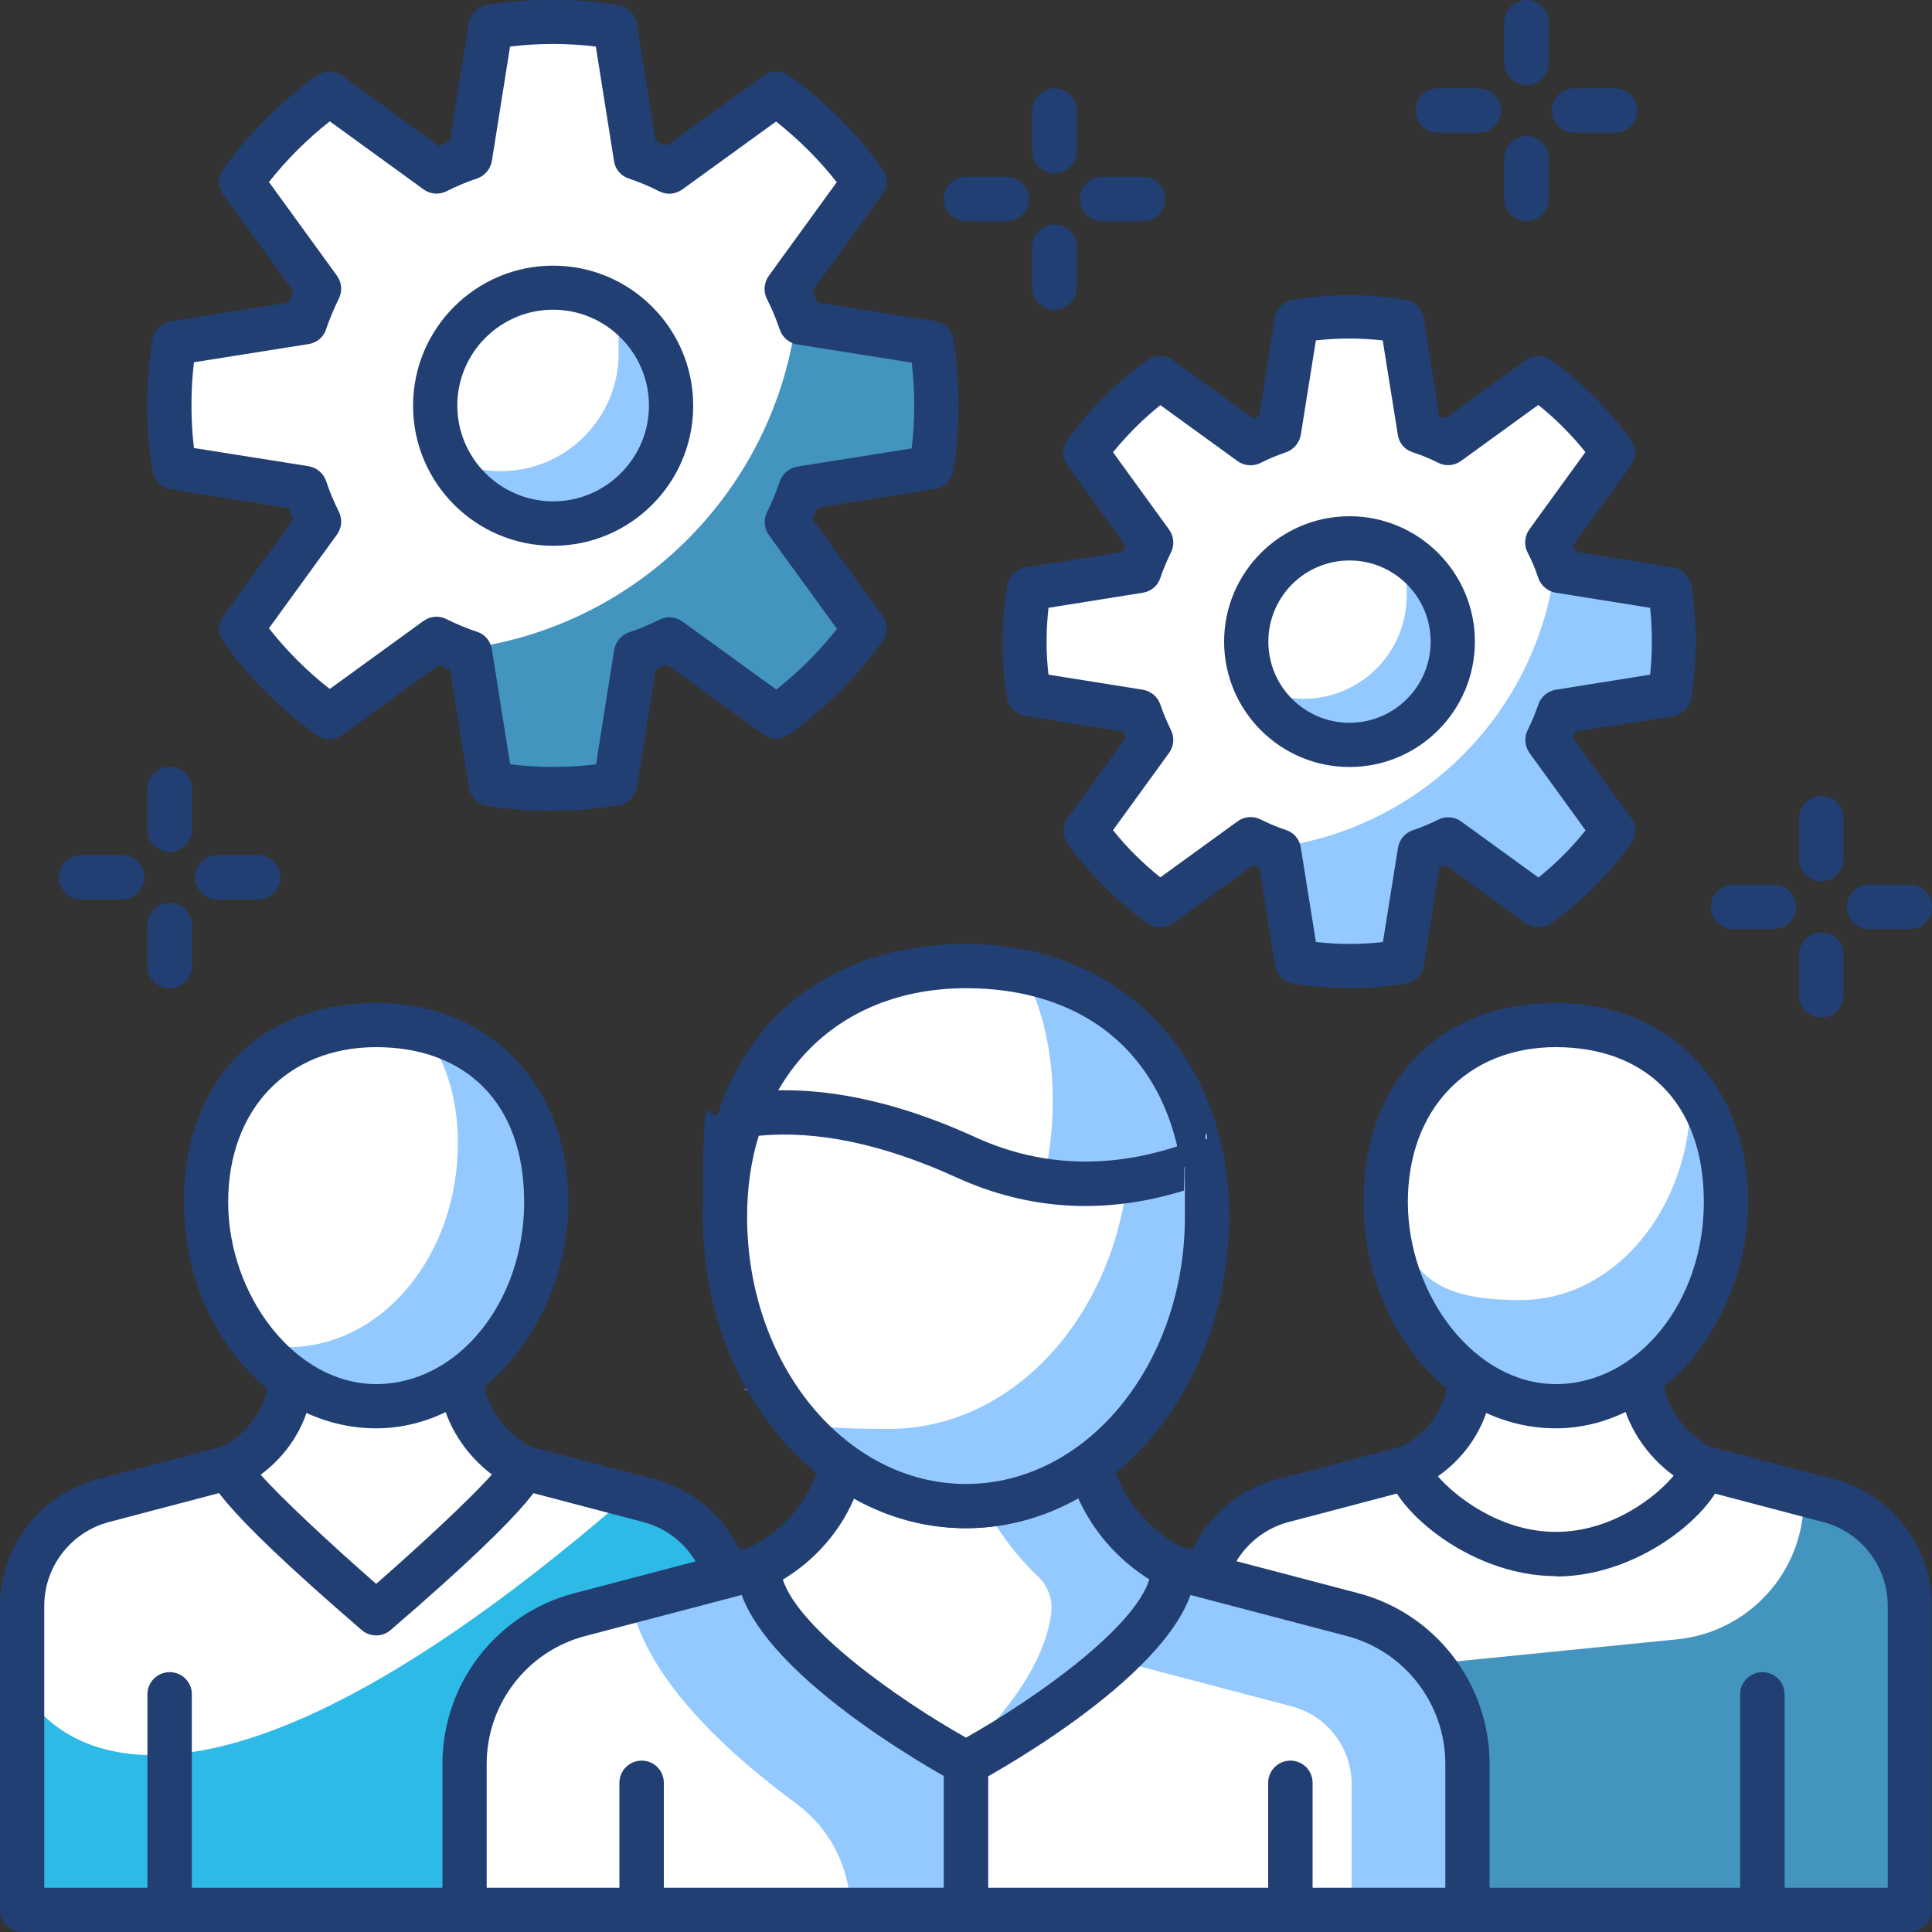 <?xml version="1.0" encoding="UTF-8"?>
<svg xmlns="http://www.w3.org/2000/svg" id="Layer_1" version="1.1" viewBox="0 0 1000 1000">
  <rect x="0" y="0" width="1000" height="1000" fill="#333333" stroke="none"/>
  <defs>
    <style>
      .st0 {
        fill: #223f73;
      }

      .st1 {
        fill: #94c9ff;
      }

      .st2 {
        fill: #2ebae7;
      }

      .st3 {
        fill: #fff;
      }

      .st4 {
        fill: #4395c0;
      }
    </style>
  </defs>
  <path class="st3" d="M335.8,776.7l-65.3-17.1H118.8l-65.3,17.1c-24.8,6.5-42.1,28.9-42.1,54.5v157.3h366.4v-157.3c0-25.6-17.3-48-42.1-54.5Z"></path>
  <path class="st2" d="M335.8,776.7l-13.2-3.5c0,1,1,2.3.3,3C65.4,998.8,11.5,873.1,11.5,873.1v115.4h366.4v-157.3c0-25.6-17.3-48-42.1-54.5h0Z"></path>
  <path class="st0" d="M377.9,1000H11.5c-6.3,0-11.5-5.1-11.5-11.5v-157.3c0-30.8,20.8-57.8,50.6-65.6l65.3-17.1c1-.2,1.9-.4,2.9-.4h151.7c1,0,2,.1,2.9.4l65.3,17.1c29.8,7.8,50.6,34.8,50.6,65.6v157.3c0,6.3-5.1,11.5-11.5,11.5h0ZM22.9,977.1h343.5v-145.9c0-20.4-13.8-38.3-33.5-43.4l-63.9-16.8H120.3l-63.9,16.8c-19.7,5.2-33.5,23.1-33.5,43.4,0,0,0,145.9,0,145.9Z"></path>
  <path class="st3" d="M270.5,759.6c-16-8.2-28-23.1-31.3-41.1-.5-2.6-.9-19.3-1.2-21.8h-86.8c-.3,3-.8,20.1-1.4,23.2-3.4,17.6-15.2,32-31,39.7.2,10.2,75.8,75.3,75.8,75.3,0,0,75.7-65.1,75.9-75.3h0Z"></path>
  <path class="st0" d="M275.7,749.4c-13.2-6.8-22.7-19.1-25.2-32.7-.3-1.8-.4-7.2-.6-11.9-.2-4.3-.4-8.2-.5-9.4-.7-5.8-5.6-10.1-11.4-10.1h-86.8c-5.8,0-10.7,4.4-11.4,10.2-.1,1.3-.3,5.1-.5,9.4-.2,5.1-.4,11-.7,12.9-2.6,13.6-11.7,25.2-24.8,31.6-4,2-6.5,6.1-6.4,10.5.1,5,.3,15.3,79.8,83.8,2.1,1.8,4.8,2.8,7.5,2.8s5.3-.9,7.5-2.8c79.6-68.5,79.8-78.8,79.9-83.8,0-4.4-2.3-8.4-6.2-10.4h0ZM194.7,819.8c-24-21-49.1-44.4-59.8-56.5,13.7-10.1,23-24.5,26.2-41.1.4-2.2.7-6.2,1-13.9h65c.3,7.6.5,10.6.8,12.4,3.1,16.8,12.8,32,26.7,42.5-10.7,12.1-35.9,35.6-60,56.7h0Z"></path>
  <path class="st3" d="M282.7,622.2c0-58.4-39.4-91.6-88.1-91.6s-88.1,33.2-88.1,91.6,39.4,105.7,88.1,105.7,88.1-47.3,88.1-105.7Z"></path>
  <path class="st1" d="M219.5,533.7c10.9,14.9,17.5,34.3,17.5,57.9,0,58.4-39.4,105.7-88.1,105.7s-12-.7-17.8-2.2c16,20.1,38.6,32.7,63.6,32.7,48.6,0,88.1-47.3,88.1-105.7s-26.7-79-63.3-88.5h0Z"></path>
  <path class="st0" d="M194.7,739.3c-54.9,0-99.5-52.6-99.5-117.1s40.9-103.1,99.5-103.1,99.5,42.4,99.5,103.1-44.6,117.1-99.5,117.1ZM194.7,542c-45.8,0-76.6,32.2-76.6,80.2s34.4,94.2,76.6,94.2,76.6-42.3,76.6-94.2-30.8-80.2-76.6-80.2Z"></path>
  <path class="st3" d="M946.5,776.7l-65.3-17.1h-151.7l-65.3,17.1c-24.8,6.5-42.1,28.9-42.1,54.5v157.3h366.4v-157.3c0-25.6-17.3-48-42-54.5h0Z"></path>
  <path class="st4" d="M946.5,776.7l-13.2-3.5c0,1,.3,2,.3,3,0,37.3-28.3,68.5-65.4,72.3l-246.1,24.6v115.4h366.4v-157.3c0-25.6-17.3-48-42-54.5h0Z"></path>
  <path class="st0" d="M988.5,1000h-366.4c-6.3,0-11.5-5.1-11.5-11.5v-157.3c0-30.8,20.8-57.8,50.6-65.6l65.3-17.1c1-.2,1.9-.4,2.9-.4h151.7c1,0,2,.1,2.9.4l65.3,17.1h0c29.8,7.8,50.6,34.8,50.6,65.6v157.3c0,6.3-5.1,11.5-11.5,11.5ZM633.6,977.1h343.5v-145.9c0-20.4-13.8-38.3-33.5-43.4l-63.9-16.8h-148.8l-63.9,16.8c-19.7,5.2-33.5,23.1-33.5,43.4v145.9h0Z"></path>
  <path class="st3" d="M881.2,759.6c-16-8.2-28-23.1-31.3-41.1-.5-2.6-.9-19.3-1.2-21.8h-86.8c-.3,3-.8,20.1-1.4,23.2-3.4,17.6-15.2,32-31,39.7.2,10.2,33.4,44.8,75.9,44.8s75.7-34.6,75.9-44.8h0Z"></path>
  <path class="st0" d="M805.3,815.8c-46.2,0-86.9-37.5-87.3-56-.1-4.5,2.4-8.6,6.4-10.5,13.1-6.4,22.2-18,24.8-31.6.3-1.9.5-7.9.7-13,.2-4.2.4-7.9.5-9.2.7-5.8,5.5-10.2,11.4-10.2h86.8c0,0,0,0,0,0,5.8,0,10.7,4.4,11.4,10.2.1,1.1.3,4.9.5,9.1.2,4.8.4,10.3.6,12.2,2.5,13.6,12,25.9,25.3,32.7,3.9,2,6.3,6,6.2,10.4-.3,18.5-40.9,56.1-87.3,56.1h0ZM744.2,764.1c8.4,9.8,31.7,28.8,61.1,28.8s52.3-18.6,61-29.1c-14.4-10.5-24.5-26-27.7-43.2-.3-1.8-.5-4.9-.8-12.5h-65c-.3,7.7-.6,11.7-1,13.9-3.3,17.1-13.1,32-27.5,42.1h0Z"></path>
  <path class="st3" d="M893.4,622.2c0-58.4-39.4-91.6-88.1-91.6s-88.1,33.2-88.1,91.6,39.4,105.7,88.1,105.7,88.1-47.3,88.1-105.7Z"></path>
  <path class="st1" d="M874.7,563.1c0,1.4.4,2.6.4,4.1,0,58.4-39.4,105.7-88.1,105.7s-53.2-15.9-69.3-40.7c4.2,53.6,41.8,95.6,87.7,95.6s88.1-47.3,88.1-105.7-7.1-44-18.7-59h0Z"></path>
  <path class="st0" d="M805.3,739.3c-54.9,0-99.5-52.6-99.5-117.1s40.9-103.1,99.5-103.1,99.5,42.4,99.5,103.1-44.7,117.1-99.5,117.1ZM805.3,542c-45.8,0-76.6,32.2-76.6,80.2s34.4,94.2,76.6,94.2,76.6-42.3,76.6-94.2-30.8-80.2-76.6-80.2Z"></path>
  <path class="st3" d="M700,835.8l-92.5-24.3h-107.5v177.1h259.5v-75.5c0-36.3-24.5-68-59.6-77.2h0Z"></path>
  <path class="st1" d="M700,835.8l-92.5-24.3h-107.5v39.9h47.6l120.9,31.8c18.4,4.8,31.1,21.4,31.1,40.4v65h59.9v-75.5c0-36.3-24.5-68-59.6-77.2h0Z"></path>
  <path class="st0" d="M759.5,1000h-259.5c-6.3,0-11.5-5.1-11.5-11.5v-177.1c0-6.3,5.1-11.5,11.5-11.5h107.5c1,0,2,.1,2.9.4l92.5,24.3c40.1,10.5,68.1,46.9,68.1,88.3v75.5c0,6.3-5.1,11.5-11.5,11.5h0ZM511.5,977.1h236.6v-64.1c0-31.1-21-58.3-51-66.2l-91.1-23.9h-94.6v154.2h0Z"></path>
  <path class="st3" d="M392.6,811.5l-92.5,24.3c-35.1,9.2-59.6,40.9-59.6,77.2v75.5h259.5v-177.1h-107.4Z"></path>
  <path class="st1" d="M392.6,811.5l-66.1,17.3c8,41.7,54.6,82,85.6,104.7,17.5,12.9,28,33.2,28,55h59.9v-177.1h-107.4,0Z"></path>
  <path class="st0" d="M500,1000H240.5c-6.3,0-11.5-5.1-11.5-11.5v-75.5c0-41.5,28-77.8,68.1-88.3l92.5-24.3c1-.2,1.9-.4,2.9-.4h107.4c6.3,0,11.5,5.1,11.5,11.5v177.1c0,6.3-5.1,11.5-11.5,11.5h0ZM251.9,977.1h236.6v-154.2h-94.5l-91.1,23.9c-30,7.9-51,35.1-51,66.2v64.1h0Z"></path>
  <path class="st3" d="M500,912.6s106.8-57.6,107.5-101.1c-22.6-11.6-39.6-32.7-44.4-58.2-.7-3.7-1.3-27.4-1.7-30.9h-123c-.5,4.2-1.1,28.4-2,32.8-4.8,24.9-21.6,45.3-43.9,56.3,1,43.3,107.5,101.1,107.5,101.1h0Z"></path>
  <path class="st1" d="M563.1,753.3c-.7-3.7-1.3-27.4-1.7-30.9h-69.8c.3,3.7,7.8,26.2,8.3,29.9,3,21.8,21.4,48.7,36.9,63.2,5.4,5,8.3,12.2,7.3,19.5-4.3,34.5-38.5,66.8-48.2,75.3,2.4,1.4,3.9,2.2,3.9,2.2,0,0,106.8-57.6,107.5-101.1-22.6-11.6-39.6-32.7-44.4-58.2Z"></path>
  <path class="st0" d="M500,924c-1.9,0-3.8-.5-5.5-1.4-11.5-6.2-112.4-62.4-113.4-110.9,0-4.5,2.4-8.6,6.4-10.5,19.9-9.8,33.7-27.4,37.7-48.2.4-2.2.9-13.2,1.1-19.1.3-5.9.5-11,.7-12.8.7-5.8,5.6-10.1,11.4-10.1h123c0,0,0,0,0,0,5.8,0,10.7,4.4,11.4,10.1.2,1.6.4,6.9.7,12.8.3,7,.5,15,.9,17.5,3.9,20.9,18.3,39.7,38.3,50,3.9,2,6.3,6,6.2,10.4-.8,48.7-102,104.7-113.5,111-1.7.9-3.6,1.4-5.4,1.4h0ZM405.2,817.6c8.3,25.5,59,61.6,94.8,81.8,36-20.3,86.9-56.4,94.9-81.9-22.5-14.1-38.4-36.8-43.1-62.1-.5-2.7-.8-8.7-1.3-20.7,0-.3,0-.6,0-.9h-101.3c0,.4,0,.8,0,1.1-.6,13.4-.9,19.5-1.5,22.5-4.9,25.1-20.2,46.7-42.5,60.2h0Z"></path>
  <path class="st3" d="M624.8,629.8c0-82.7-55.9-129.8-124.8-129.8s-124.8,47.1-124.8,129.8,55.9,149.7,124.8,149.7,124.8-67,124.8-149.7h0Z"></path>
  <path class="st1" d="M529.9,503.3c9.6,18.5,15,40.8,15,66.6,0,82.7-55.9,149.7-124.8,149.7s-14.3-.9-21.2-2.3c22.7,37.6,59.4,62.2,101.1,62.2,68.9,0,124.8-67,124.8-149.7s-40.4-114.7-94.9-126.5h0Z"></path>
  <path class="st0" d="M500,791c-75.1,0-136.2-72.3-136.2-161.2s56-141.2,136.2-141.2,136.2,58.1,136.2,141.2-61.1,161.2-136.2,161.2ZM500,511.5c-67.8,0-113.3,47.5-113.3,118.3s50.8,138.3,113.3,138.3,113.3-62,113.3-138.3-45.5-118.3-113.3-118.3h0Z"></path>
  <path class="st3" d="M500,599c-49.6-22.6-87.7-26-115.9-21.6-5.7,15.4-8.9,32.9-8.9,52.4,0,82.7,55.9,149.7,124.8,149.7s124.8-67,124.8-149.7-.9-19.8-2.5-28.9c-33.3,12.8-76.4,19.1-122.3-1.8h0Z"></path>
  <path class="st1" d="M622.3,600.9c-11.8,4.5-24.9,8.2-38.8,10.2-8.6,72.6-60.5,128.5-123.4,128.5s-40.7-6.3-58-17.2c22.9,34.8,58.2,57.2,98,57.2,68.9,0,124.8-67,124.8-149.7s-.9-19.8-2.5-28.9h0Z"></path>
  <path class="st0" d="M500,791c-75.1,0-136.2-72.3-136.2-161.2s3.2-39,9.6-56.3c1.4-3.9,4.9-6.7,9-7.4,36.2-5.6,77.5,2,122.4,22.5h0c35.6,16.3,73.8,16.8,113.4,1.6,3.2-1.2,6.8-1,9.7.7,3,1.7,5,4.6,5.6,8,1.8,9.9,2.7,20.3,2.7,30.9,0,88.9-61.1,161.2-136.2,161.2h0ZM392.7,587.9c-4,13-6,27-6,41.9,0,76.3,50.8,138.3,113.3,138.3s113.3-62,113.3-138.3-.2-9.1-.6-13.5c-40.7,12.5-80.2,10.2-117.5-6.8h0c-37.9-17.3-72.4-24.6-102.6-21.6h0Z"></path>
  <path class="st3" d="M318.5,405.7c-10.5,1.7-21.2,2.7-32.2,2.7s-21.7-1-32.2-2.7l-10.7-67.5c-6-2-11.8-4.5-17.4-7.3l-55.3,40.2c-17.6-12.6-33-28-45.6-45.5l40.2-55.4c-2.8-5.6-5.2-11.4-7.2-17.4l-67.6-10.8c-1.7-10.5-2.7-21.3-2.7-32.2h0c0-11,.9-21.7,2.7-32.2l67.6-10.8c2-6,4.5-11.8,7.2-17.4l-40.2-55.4c12.6-17.5,28-32.9,45.6-45.5l55.3,40.2c5.6-2.8,11.4-5.3,17.4-7.2l10.7-67.5c10.5-1.8,21.3-2.7,32.2-2.7s21.7.9,32.2,2.7l10.7,67.5c6,2,11.8,4.4,17.3,7.2l55.4-40.2c17.5,12.6,32.9,28,45.6,45.5l-40.2,55.4c2.9,5.6,5.3,11.4,7.3,17.4l67.6,10.8c1.7,10.5,2.6,21.2,2.6,32.2h0c0,10.9-.9,21.7-2.6,32.2l-67.6,10.8c-2,6-4.4,11.8-7.3,17.4l40.2,55.4c-12.6,17.5-28,32.9-45.6,45.5l-55.4-40.2c-5.6,2.8-11.3,5.2-17.3,7.3l-10.7,67.5h0Z"></path>
  <path class="st4" d="M318.5,405.7c-10.5,1.7-21.2,2.7-32.2,2.7s-21.7-1-32.2-2.7l-10.7-67.5c-1.7-.6-3.3-1.4-5-2.1,91.3-10.5,163.7-82.9,174.1-174.3.7,1.7,1.6,3.4,2.1,5.1l67.6,10.8c1.7,10.5,2.6,21.2,2.6,32.2h0c0,10.9-.9,21.7-2.6,32.2l-67.6,10.8c-2,6-4.4,11.8-7.3,17.4l40.2,55.4c-12.6,17.5-28,32.9-45.6,45.5l-55.4-40.2c-5.6,2.8-11.3,5.2-17.3,7.3l-10.7,67.5h0Z"></path>
  <path class="st0" d="M286.3,419.9c-11.1,0-22.6-1-34.1-2.8-4.9-.8-8.7-4.6-9.5-9.5l-9.7-60.9c-1.9-.8-3.9-1.6-5.9-2.5l-49.9,36.2c-4,2.9-9.4,2.9-13.4,0-18.6-13.3-34.8-29.5-48.2-48.2-2.9-4-2.9-9.4,0-13.4l36.2-49.9c-.9-2-1.7-3.9-2.4-5.9l-60.9-9.7c-4.9-.8-8.7-4.6-9.5-9.4-1.9-11.3-2.8-22.7-2.8-34.1s.9-22.8,2.8-34.1c.8-4.9,4.6-8.7,9.5-9.4l60.9-9.7c.8-1.9,1.6-3.9,2.4-5.9l-36.2-49.9c-2.9-4-2.9-9.4,0-13.4,13.4-18.6,29.7-34.8,48.2-48.1,4-2.9,9.4-2.9,13.4,0l49.8,36.2c2-.9,3.9-1.7,5.9-2.5l9.7-60.8c.8-4.9,4.6-8.7,9.4-9.5,22.5-3.8,45.7-3.8,68.2,0,4.8.8,8.6,4.6,9.4,9.5l9.7,60.8c2,.8,3.9,1.6,5.9,2.4l49.9-36.2c4-2.9,9.4-2.9,13.4,0,18.5,13.3,34.8,29.5,48.2,48.1,2.9,4,2.9,9.4,0,13.4l-36.2,49.9c.9,1.9,1.7,3.9,2.5,5.9l60.9,9.7c4.9.8,8.7,4.6,9.5,9.4,1.8,11,2.7,22.5,2.7,34s-.9,23-2.7,34.1c-.8,4.9-4.6,8.7-9.5,9.4l-60.9,9.7c-.8,2-1.6,3.9-2.5,5.9l36.2,49.9c2.9,4,2.9,9.4,0,13.4-13.4,18.6-29.6,34.8-48.2,48.1-4,2.9-9.4,2.8-13.4,0l-49.9-36.2c-2,.9-3.9,1.7-5.8,2.5l-9.7,60.9c-.8,4.9-4.6,8.7-9.5,9.5-11.5,1.9-23,2.8-34.1,2.8h0ZM318.5,405.7h.1-.1ZM264.1,395.6c15,1.8,29.4,1.8,44.4,0l9.4-59.2c.7-4.2,3.6-7.7,7.7-9.1,5.2-1.7,10.3-3.9,15.8-6.6,3.8-1.9,8.4-1.5,11.8,1l48.6,35.2c11.7-9.2,22.2-19.7,31.4-31.4l-35.2-48.5c-2.5-3.5-2.9-8.1-1-11.9,2.6-5.2,4.8-10.5,6.6-15.9,1.4-4,4.8-7,9.1-7.7l59.2-9.4c.9-7.3,1.3-14.7,1.3-22.2s-.4-14.9-1.3-22.2l-59.2-9.4c-4.2-.7-7.7-3.6-9.1-7.7-1.9-5.6-4.1-10.9-6.6-15.8-2-3.8-1.6-8.5.9-12l35.2-48.5c-9.2-11.7-19.8-22.2-31.4-31.4l-48.6,35.2c-3.5,2.5-8.1,2.9-11.9.9-5.1-2.6-10.4-4.8-15.7-6.6-4.1-1.3-7.1-4.8-7.7-9.1l-9.4-59.2c-14.7-1.8-29.7-1.8-44.4,0l-9.4,59.2c-.7,4.2-3.7,7.7-7.7,9.1-5.3,1.7-10.6,4-15.8,6.6-3.8,1.9-8.4,1.6-11.9-1l-48.5-35.2c-11.7,9.2-22.2,19.7-31.5,31.4l35.2,48.5c2.5,3.4,2.9,8,1,11.8-2.7,5.6-4.9,10.8-6.6,15.9-1.3,4.1-4.8,7-9.1,7.7l-59.3,9.4c-.9,7.4-1.3,14.8-1.3,22.2s.4,14.8,1.3,22.2l59.3,9.4c4.2.7,7.7,3.6,9.1,7.7,1.7,5.1,3.9,10.5,6.6,15.9,1.9,3.8,1.5,8.4-1,11.8l-35.2,48.5c9.2,11.7,19.8,22.3,31.5,31.4l48.5-35.2c3.4-2.5,8-2.9,11.8-1,5.6,2.8,10.8,4.9,15.9,6.6,4.1,1.3,7,4.8,7.7,9.1l9.4,59.2Z"></path>
  <path class="st3" d="M286.3,271c33.7,0,61.1-27.3,61.1-61.1s-27.3-61.1-61.1-61.1-61.1,27.3-61.1,61.1,27.3,61.1,61.1,61.1Z"></path>
  <path class="st1" d="M231.9,237.2c8.2,4.1,17.4,6.7,27.2,6.7,33.7,0,61.1-27.3,61.1-61.1s-2.5-19-6.7-27.2c20,10,33.8,30.5,33.8,54.4s-27.3,61.1-61.1,61.1-44.3-13.8-54.4-33.8h0Z"></path>
  <path class="st0" d="M286.3,282.5c-40,0-72.5-32.5-72.5-72.5s32.5-72.5,72.5-72.5,72.5,32.5,72.5,72.5-32.5,72.5-72.5,72.5ZM286.3,160.3c-27.4,0-49.6,22.3-49.6,49.6s22.3,49.6,49.6,49.6,49.6-22.3,49.6-49.6-22.3-49.6-49.6-49.6Z"></path>
  <path class="st3" d="M725.8,497.8c-8.9,1.4-18,2.3-27.3,2.3s-18.4-.8-27.3-2.3l-9.1-57.1c-5.1-1.7-10-3.8-14.7-6.1l-46.8,34c-14.9-10.6-27.9-23.7-38.6-38.5l34-46.8c-2.4-4.7-4.5-9.7-6.1-14.7l-57.2-9.1c-1.5-8.9-2.3-18-2.3-27.2h0c0-9.3.8-18.4,2.3-27.2l57.2-9.1c1.7-5.1,3.8-10,6.1-14.7l-34-46.9c10.6-14.8,23.7-27.9,38.6-38.5l46.8,34c4.7-2.4,9.6-4.5,14.7-6.1l9.1-57.1c8.9-1.5,18-2.3,27.3-2.3s18.4.8,27.3,2.3l9.1,57.1c5.1,1.7,10,3.7,14.7,6.1l46.9-34c14.9,10.7,27.9,23.7,38.6,38.5l-34,46.9c2.4,4.7,4.4,9.6,6.1,14.7l57.2,9.1c1.5,8.9,2.2,17.9,2.2,27.2h0c0,9.3-.7,18.4-2.2,27.3l-57.2,9.1c-1.7,5-3.8,10-6.1,14.7l34,46.8c-10.7,14.8-23.7,27.9-38.6,38.5l-46.9-34c-4.7,2.3-9.6,4.5-14.7,6.1l-9.1,57.1Z"></path>
  <path class="st1" d="M725.8,497.8c-8.9,1.4-18,2.3-27.3,2.3s-18.4-.8-27.3-2.3l-9.1-57.1c-1.5-.5-2.8-1.2-4.3-1.8,77.3-8.9,138.5-70.2,147.3-147.4.6,1.5,1.3,2.8,1.8,4.3l57.2,9.1c1.5,8.9,2.2,17.9,2.2,27.2h0c0,9.3-.7,18.4-2.2,27.3l-57.2,9.1c-1.7,5-3.8,10-6.1,14.7l34,46.8c-10.7,14.8-23.7,27.9-38.6,38.5l-46.9-34c-4.7,2.3-9.6,4.5-14.7,6.1l-9.1,57.1Z"></path>
  <path class="st0" d="M698.5,511.5c-9.5,0-19.3-.8-29.1-2.4-4.9-.8-8.7-4.6-9.5-9.5l-8-50.5c-1.1-.4-2.1-.9-3.2-1.3l-41.4,30c-4,2.9-9.4,2.9-13.4,0-15.9-11.4-29.8-25.2-41.2-41.1-2.9-4-2.9-9.4,0-13.4l30-41.4c-.5-1.1-.9-2.1-1.3-3.2l-50.6-8c-4.9-.8-8.7-4.6-9.5-9.4-1.6-9.6-2.4-19.4-2.4-29.1s.8-19.5,2.4-29.1c.8-4.9,4.6-8.6,9.5-9.4l50.5-8.1c.4-1,.9-2.1,1.3-3.2l-30-41.4c-2.9-4-2.9-9.4,0-13.4,11.5-15.9,25.3-29.8,41.2-41.1,4-2.9,9.4-2.9,13.4,0l41.4,30c1.1-.5,2.1-.9,3.2-1.3l8-50.5c.8-4.9,4.6-8.7,9.4-9.5,19.3-3.2,39-3.2,58.3,0,4.9.8,8.7,4.6,9.4,9.5l8,50.5c1.1.4,2.1.9,3.2,1.3l41.4-30c4-2.9,9.4-2.9,13.4,0,15.9,11.4,29.7,25.2,41.2,41.1,2.9,4,2.9,9.4,0,13.4l-30,41.4c.4,1.1.9,2.1,1.3,3.2l50.5,8.1c4.9.8,8.7,4.6,9.5,9.4,1.6,9.4,2.3,19.2,2.3,29.1s-.8,19.7-2.3,29.1c-.8,4.9-4.6,8.7-9.5,9.4l-50.5,8c-.4,1.1-.9,2.1-1.3,3.2l30.1,41.4c2.9,4,2.9,9.4,0,13.4-11.4,15.9-25.3,29.7-41.2,41.1-4,2.9-9.4,2.8-13.4,0l-41.4-30c-1.1.5-2.1.9-3.2,1.3l-8,50.5c-.8,4.9-4.6,8.7-9.5,9.5-9.8,1.6-19.6,2.4-29.1,2.4h0ZM725.8,497.8h.1-.1ZM681.2,487.6c11.7,1.3,22.9,1.3,34.6,0l7.8-48.8c.7-4.2,3.6-7.7,7.7-9.1,4.3-1.4,8.6-3.2,13.2-5.5,3.8-1.9,8.4-1.5,11.8,1l40,29c9-7.2,17.2-15.4,24.4-24.4l-29-40c-2.5-3.5-2.9-8.1-1-11.9,2.1-4.2,4-8.7,5.5-13.2,1.4-4,4.8-7,9.1-7.7l48.8-7.8c.6-5.7.9-11.5.9-17.3s-.3-11.6-.9-17.3l-48.8-7.8c-4.2-.7-7.7-3.6-9.1-7.7-1.6-4.8-3.4-9.1-5.5-13.1-2-3.8-1.6-8.5.9-12l29-40c-7.2-9-15.4-17.2-24.4-24.4l-40,29c-3.5,2.5-8.1,2.9-11.9.9-4.3-2.2-8.7-4-13.1-5.4-4.1-1.3-7.1-4.8-7.7-9.1l-7.8-48.8c-11.5-1.3-23-1.3-34.6,0l-7.8,48.8c-.7,4.2-3.7,7.7-7.7,9.1-4.4,1.5-8.8,3.3-13.1,5.5-3.8,1.9-8.4,1.6-11.9-.9l-40-29c-9,7.2-17.2,15.4-24.5,24.4l29,40c2.5,3.4,2.9,8,1,11.8-2.3,4.7-4.1,9-5.5,13.2-1.3,4.1-4.8,7-9.1,7.7l-48.8,7.8c-.6,5.7-1,11.5-1,17.3s.3,11.5,1,17.3l48.8,7.8c4.2.7,7.7,3.6,9.1,7.7,1.4,4.2,3.3,8.7,5.5,13.2,1.9,3.8,1.5,8.4-1,11.8l-29,40c7.2,9,15.4,17.2,24.5,24.4l40-29c3.4-2.5,8-2.9,11.8-1,4.6,2.3,8.9,4.1,13.2,5.5,4.1,1.3,7,4.8,7.7,9.1l7.8,48.8h0Z"></path>
  <circle class="st3" cx="698.5" cy="332.1" r="53.4"></circle>
  <path class="st1" d="M650.9,355.9c7.2,3.6,15.2,5.8,23.8,5.8,29.5,0,53.4-23.9,53.4-53.4s-2.2-16.6-5.8-23.8c17.5,8.8,29.6,26.7,29.6,47.6s-23.9,53.4-53.4,53.4-38.8-12.1-47.6-29.6h0Z"></path>
  <path class="st0" d="M698.5,397c-35.8,0-64.9-29.1-64.9-64.9s29.1-64.9,64.9-64.9,64.9,29.1,64.9,64.9-29.1,64.9-64.9,64.9ZM698.5,290.1c-23.2,0-42,18.8-42,42s18.8,42,42,42,42-18.8,42-42-18.8-42-42-42Z"></path>
  <path class="st0" d="M63.1,465.6h-21.1c-6.3,0-11.5-5.1-11.5-11.5s5.1-11.5,11.5-11.5h21.1c6.3,0,11.5,5.1,11.5,11.5s-5.1,11.5-11.5,11.5Z"></path>
  <path class="st0" d="M133.6,465.6h-21.1c-6.3,0-11.5-5.1-11.5-11.5s5.1-11.5,11.5-11.5h21.1c6.3,0,11.5,5.1,11.5,11.5s-5.1,11.5-11.5,11.5Z"></path>
  <path class="st0" d="M87.8,511.5c-6.3,0-11.5-5.1-11.5-11.5v-21.1c0-6.3,5.1-11.5,11.5-11.5s11.5,5.1,11.5,11.5v21.1c0,6.3-5.1,11.5-11.5,11.5Z"></path>
  <path class="st0" d="M87.8,441c-6.3,0-11.5-5.1-11.5-11.5v-21.1c0-6.3,5.1-11.5,11.5-11.5s11.5,5.1,11.5,11.5v21.1c0,6.3-5.1,11.5-11.5,11.5Z"></path>
  <path class="st0" d="M918.1,480.9h-21.1c-6.3,0-11.5-5.1-11.5-11.5s5.1-11.5,11.5-11.5h21.1c6.3,0,11.5,5.1,11.5,11.5s-5.1,11.5-11.5,11.5Z"></path>
  <path class="st0" d="M988.5,480.9h-21.1c-6.3,0-11.5-5.1-11.5-11.5s5.1-11.5,11.5-11.5h21.1c6.3,0,11.5,5.1,11.5,11.5s-5.1,11.5-11.5,11.5Z"></path>
  <path class="st0" d="M942.7,526.7c-6.3,0-11.5-5.1-11.5-11.5v-21.1c0-6.3,5.1-11.5,11.5-11.5s11.5,5.1,11.5,11.5v21.1c0,6.3-5.1,11.5-11.5,11.5Z"></path>
  <path class="st0" d="M942.7,456.2c-6.3,0-11.5-5.1-11.5-11.5v-21.1c0-6.3,5.1-11.5,11.5-11.5s11.5,5.1,11.5,11.5v21.1c0,6.3-5.1,11.5-11.5,11.5Z"></path>
  <path class="st0" d="M521.1,114.5h-21.1c-6.3,0-11.5-5.1-11.5-11.5s5.1-11.5,11.5-11.5h21.1c6.3,0,11.5,5.1,11.5,11.5s-5.1,11.5-11.5,11.5Z"></path>
  <path class="st0" d="M591.6,114.5h-21.1c-6.3,0-11.5-5.1-11.5-11.5s5.1-11.5,11.5-11.5h21.1c6.3,0,11.5,5.1,11.5,11.5s-5.1,11.5-11.5,11.5Z"></path>
  <path class="st0" d="M545.8,160.3c-6.3,0-11.5-5.1-11.5-11.5v-21.1c0-6.3,5.1-11.5,11.5-11.5s11.5,5.1,11.5,11.5v21.1c0,6.3-5.1,11.5-11.5,11.5Z"></path>
  <path class="st0" d="M545.8,89.8c-6.3,0-11.5-5.1-11.5-11.5v-21.1c0-6.3,5.1-11.5,11.5-11.5s11.5,5.1,11.5,11.5v21.1c0,6.3-5.1,11.5-11.5,11.5Z"></path>
  <path class="st0" d="M765.4,68.7h-21.1c-6.3,0-11.5-5.1-11.5-11.5s5.1-11.5,11.5-11.5h21.1c6.3,0,11.5,5.1,11.5,11.5s-5.1,11.5-11.5,11.5Z"></path>
  <path class="st0" d="M835.9,68.7h-21.1c-6.3,0-11.5-5.1-11.5-11.5s5.1-11.5,11.5-11.5h21.1c6.3,0,11.5,5.1,11.5,11.5s-5.1,11.5-11.5,11.5Z"></path>
  <path class="st0" d="M790.1,114.5c-6.3,0-11.5-5.1-11.5-11.5v-21.1c0-6.3,5.1-11.5,11.5-11.5s11.5,5.1,11.5,11.5v21.1c0,6.3-5.1,11.5-11.5,11.5Z"></path>
  <path class="st0" d="M790.1,44c-6.3,0-11.5-5.1-11.5-11.5V11.5c0-6.3,5.1-11.5,11.5-11.5s11.5,5.1,11.5,11.5v21.1c0,6.3-5.1,11.5-11.5,11.5Z"></path>
  <path class="st0" d="M87.8,1000c-6.3,0-11.5-5.1-11.5-11.5v-111.5c0-6.3,5.1-11.5,11.5-11.5s11.5,5.1,11.5,11.5v111.5c0,6.3-5.1,11.5-11.5,11.5Z"></path>
  <path class="st0" d="M912.2,1000c-6.3,0-11.5-5.1-11.5-11.5v-111.5c0-6.3,5.1-11.5,11.5-11.5s11.5,5.1,11.5,11.5v111.5c0,6.3-5.1,11.5-11.5,11.5Z"></path>
  <path class="st0" d="M667.9,1000c-6.3,0-11.5-5.1-11.5-11.5v-65.7c0-6.3,5.1-11.5,11.5-11.5s11.5,5.1,11.5,11.5v65.7c0,6.3-5.1,11.5-11.5,11.5Z"></path>
  <path class="st0" d="M332.1,1000c-6.3,0-11.5-5.1-11.5-11.5v-65.7c0-6.3,5.1-11.5,11.5-11.5s11.5,5.1,11.5,11.5v65.7c0,6.3-5.1,11.5-11.5,11.5Z"></path>
</svg>
